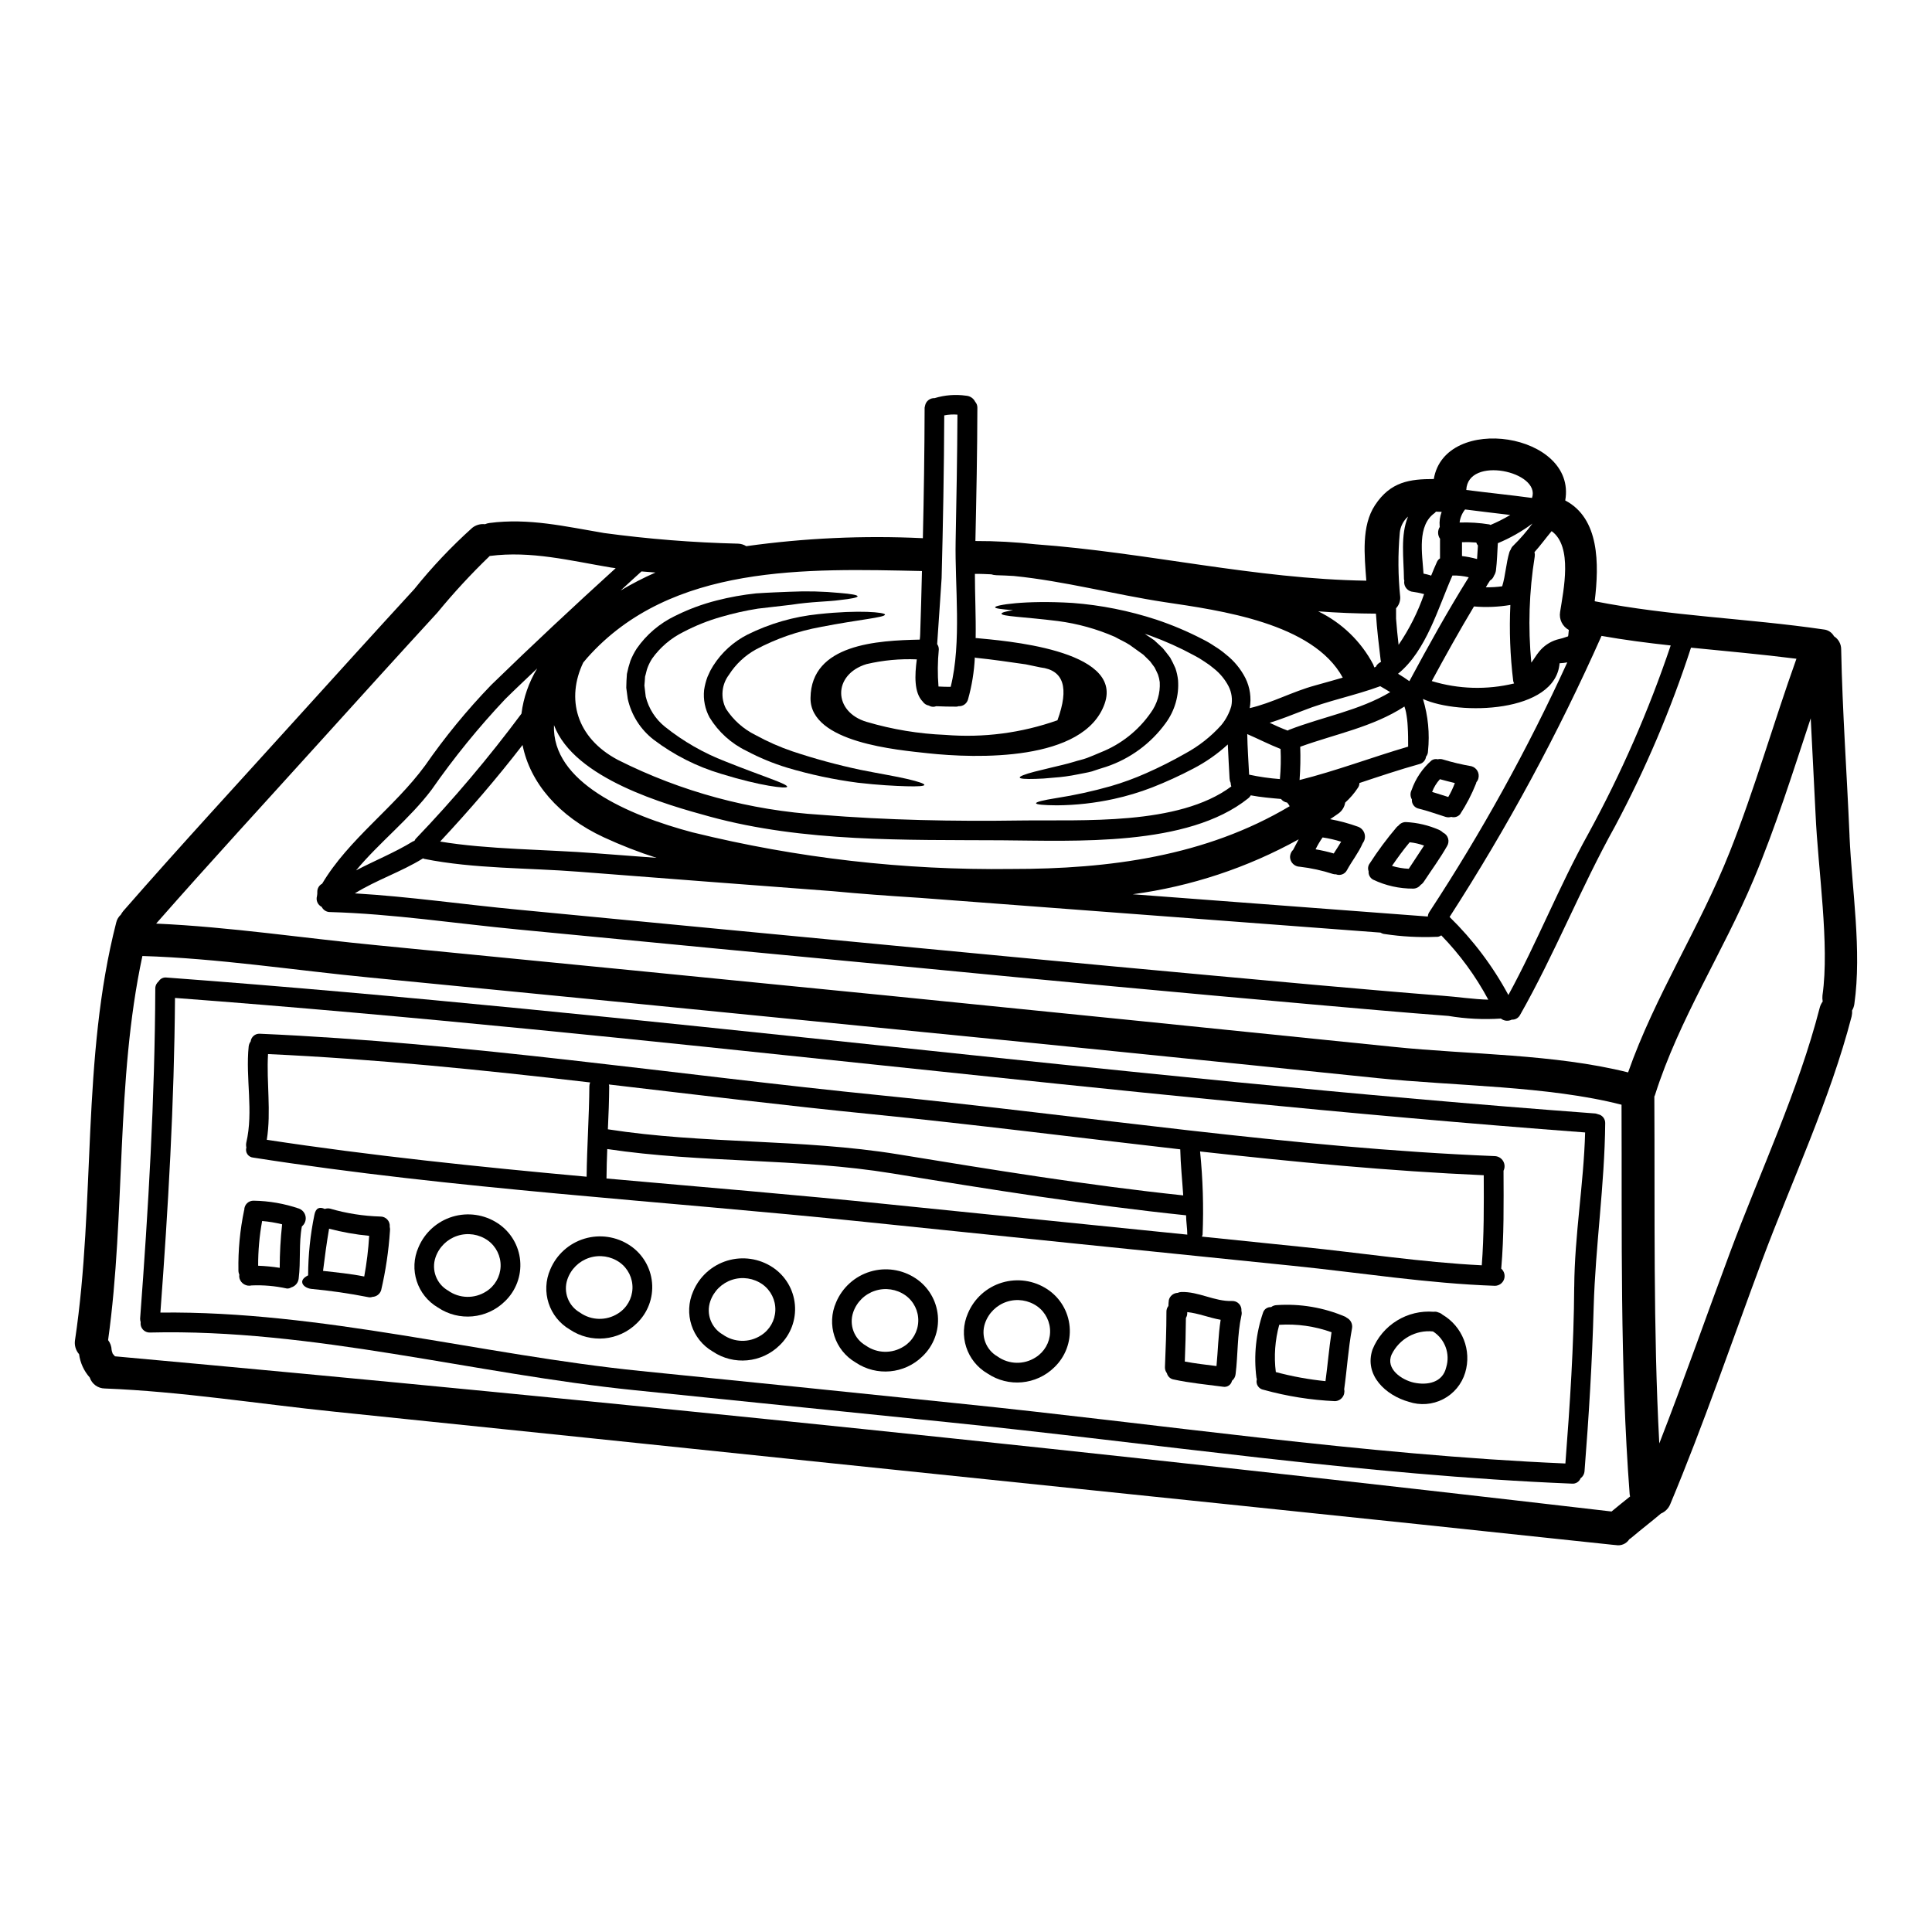 <?xml version="1.0" encoding="UTF-8"?>
<!-- Uploaded to: SVG Repo, www.svgrepo.com, Generator: SVG Repo Mixer Tools -->
<svg fill="#000000" width="800px" height="800px" version="1.1" viewBox="144 144 512 512" xmlns="http://www.w3.org/2000/svg">
 <g>
  <path d="m634.14 365.58c0.641 14.301 3.293 30.262 1.281 44.504-0.086 0.609-0.293 1.191-0.609 1.715 0.047 0.531 0.004 1.062-0.117 1.578-5.68 21.961-15.844 43.539-23.766 64.742-8.012 21.496-15.438 43.367-24.289 64.484-0.457 1.133-1.348 2.035-2.477 2.504-2.535 2.156-5.215 4.195-7.75 6.348-0.199 0.176-0.438 0.324-0.637 0.469-0.758 1.184-2.16 1.793-3.543 1.543l-0.906-0.086c-68.789-7.367-137.64-14.391-206.46-21.555-44.098-4.602-88.195-9.176-132.29-13.719-20.125-2.066-40.57-5.359-60.812-6.144h0.004c-1.816-0.016-3.418-1.188-3.988-2.91-1.539-1.73-2.523-3.883-2.824-6.176-0.895-1.023-1.289-2.387-1.078-3.727 5.477-36.668 1.66-74.559 10.922-110.68v-0.004c0.188-0.797 0.617-1.516 1.223-2.066 0.18-0.34 0.395-0.66 0.641-0.961 15.055-17.242 30.609-34.078 45.957-51.059 10.34-11.414 20.707-22.863 31.133-34.219h0.004c4.68-5.836 9.828-11.281 15.391-16.281 0.957-0.758 2.172-1.102 3.383-0.961 0.375-0.16 0.773-0.27 1.18-0.32 10.395-1.371 20.125 0.93 30.309 2.648v0.004c11.793 1.594 23.664 2.539 35.562 2.824 0.773 0.023 1.527 0.254 2.184 0.668 15.441-2.156 31.051-2.867 46.625-2.125h0.176c0.262-11.535 0.438-23.07 0.465-34.602 0.02-0.133 0.047-0.266 0.09-0.395 0-0.055 0.031-0.086 0.031-0.145 0.242-1.191 1.32-2.027 2.535-1.969 2.703-0.824 5.555-1.043 8.355-0.641 1.023 0.07 1.934 0.68 2.387 1.602 0.387 0.434 0.594 0.996 0.582 1.574-0.027 11.766-0.266 23.562-0.523 35.328v0.004c5.336-0.012 10.664 0.277 15.961 0.871 29.328 2.125 58.164 9.203 87.637 9.641-0.496-6.758-1.34-14.477 2.301-20.012 4.106-6.231 9.203-6.93 15.582-6.93 2.941-17.504 37.98-12.203 34.832 5.68 9.055 4.746 9.023 16.719 7.805 26.711 20.008 3.961 40.48 4.516 60.664 7.477h0.008c1.16 0.105 2.191 0.785 2.754 1.805 1.195 0.758 1.914 2.082 1.895 3.496 0.324 16.461 1.52 32.977 2.219 49.461zm-7.164 42.203c1.922-13.543-1.18-33.199-1.836-48.055-0.395-8.445-0.875-16.895-1.281-25.367-4.746 14.301-9.23 28.656-15.086 42.605-8.125 19.367-19.773 37.051-26.156 57.145-0.047 0.164-0.113 0.32-0.199 0.469 0.172 30.492-0.324 61.426 1.312 91.945 6.555-16.805 12.492-33.871 18.781-50.703 7.922-21.234 18.105-42.816 23.738-64.773v-0.004c0.156-0.59 0.426-1.141 0.785-1.633-0.094-0.539-0.113-1.086-0.059-1.629zm-24.613-37.918c6.691-16.867 11.621-34.281 17.711-51.289-9.289-1.18-18.637-2.008-27.945-2.941l0.004-0.004c-5.309 16.336-12.043 32.172-20.125 47.328-9.117 16.371-15.988 33.852-25.191 50.039-0.43 0.797-1.281 1.273-2.184 1.219-0.938 0.477-2.062 0.363-2.883-0.289-4.644 0.305-9.305 0.074-13.895-0.699-11.969-0.906-23.938-1.969-35.879-3.031-35.098-3.113-70.176-6.375-105.23-9.785-35.098-3.32-70.203-6.68-105.32-10.078-16.531-1.574-33.352-4.164-49.988-4.633v0.004c-0.93-0.004-1.773-0.535-2.184-1.371-1.051-0.523-1.578-1.723-1.25-2.852 0.07-0.375 0.102-0.754 0.086-1.133-0.023-0.906 0.477-1.746 1.281-2.16 7.019-11.809 19.078-20.125 27.262-31.281v0.004c5.258-7.586 11.121-14.734 17.531-21.379 10.809-10.516 21.844-20.824 33-30.961l-1.277-0.176c-10.719-1.801-21.176-4.484-32.098-3.059h-0.004c-4.91 4.723-9.539 9.734-13.863 15-10.426 11.359-20.793 22.805-31.133 34.242-14.488 16.031-29.133 31.93-43.41 48.184 19.602 0.875 39.359 3.906 58.805 5.766 45.027 4.402 90.047 8.836 135.05 13.312 44.738 4.484 89.477 9.02 134.22 13.602 20.008 2.066 42.375 1.836 62.008 6.754 7.125-20.297 18.977-38.355 26.898-58.336zm-26.371 170.73c-0.051-0.191-0.09-0.387-0.113-0.582-2.594-34.133-2.012-68.996-2.156-103.25-19.516-5.012-44.082-4.926-64.684-7.051-44.211-4.574-88.453-9.051-132.72-13.426-44.77-4.461-89.543-8.871-134.32-13.227-19.926-1.922-40.223-5.098-60.262-5.707-7.137 33.258-4.402 68.094-9.09 101.79l0.004 0.004c0.574 0.754 0.902 1.668 0.93 2.621 0.023 0.031 0.035 0.074 0.027 0.113 0.031 0.211 0.094 0.418 0.18 0.613 0 0 0.027 0 0 0.027s0.027 0.086 0.055 0.203c0.016 0.016 0.027 0.039 0.031 0.062 0.016 0 0.027 0.012 0.027 0.027l0.23 0.23c0.117 0.117 0.203 0.266 0.324 0.395 132.25 12 264.71 25.746 396.62 41.125 1.613-1.324 3.246-2.668 4.902-3.977zm10.777-225.54c-6.144-0.668-12.262-1.457-18.352-2.535h0.004c-11.477 25.836-24.938 50.738-40.266 74.484 6.207 6.066 11.461 13.039 15.582 20.684 7.574-13.867 13.426-28.777 21.145-42.672 8.734-15.984 16.055-32.707 21.871-49.969zm-27.16-2.68c0.059-0.496 0.086-0.934 0.145-1.43h0.004c-1.707-0.93-2.637-2.836-2.316-4.754 0.906-5.852 3.41-17.359-2.242-21.434-1.543 1.836-2.941 3.785-4.543 5.562v-0.004c0.098 0.387 0.117 0.789 0.059 1.184-1.492 9.293-1.797 18.734-0.902 28.105 0.699-0.902 1.281-1.969 2.07-2.914 1.207-1.5 2.84-2.606 4.688-3.172 1.004-0.23 1.996-0.523 2.969-0.871 0.043-0.164 0.074-0.281 0.074-0.281zm-0.266 7.164h0.004c-0.672 0.125-1.355 0.199-2.039 0.23-1.078 13.227-26.621 13.867-36.211 9.465v0.004c1.367 4.465 1.82 9.16 1.34 13.805 0 0.543-0.184 1.066-0.523 1.484-0.121 0.965-0.828 1.754-1.777 1.969-5.328 1.484-10.605 3.262-15.875 5.012 0.004 0.445-0.133 0.883-0.391 1.25-0.953 1.453-2.086 2.777-3.379 3.938-0.188 1.156-0.824 2.195-1.777 2.879-0.727 0.527-1.484 1.02-2.211 1.516h-0.004c2.527 0.465 5.012 1.137 7.43 2.012 0.824 0.316 1.453 1.008 1.695 1.859 0.238 0.852 0.062 1.77-0.477 2.473 0 0.031 0 0.031-0.027 0.059-1.105 2.535-2.856 4.688-4.164 7.109v-0.004c-0.543 1.062-1.801 1.539-2.914 1.109-0.266 0.012-0.531-0.02-0.785-0.09-2.852-0.93-5.789-1.574-8.766-1.922-1.43-0.012-2.594-1.16-2.621-2.59 0.016-0.73 0.32-1.422 0.844-1.926 0.492-0.934 0.961-1.863 1.457-2.754-13.625 7.547-28.543 12.484-43.98 14.562 26.07 1.953 52.137 3.922 78.199 5.902h0.004c0.016-0.449 0.168-0.887 0.434-1.25 13.832-21.082 26.039-43.18 36.52-66.109zm-9.348-43.57c2.418-7.019-17.008-11.27-17.418-2.125 5.797 0.75 11.625 1.332 17.422 2.117zm-4.926 12.594h0.004c1.836-1.801 3.519-3.746 5.039-5.82-2.828 2.109-5.91 3.859-9.172 5.211-0.145 2.418-0.203 4.805-0.496 7.195-0.066 0.508-0.246 0.992-0.523 1.422-0.195 0.559-0.59 1.023-1.109 1.312v0.059c-0.395 0.555-0.695 1.137-1.047 1.688 1.449 0.031 2.898-0.055 4.332-0.258 0.902-2.973 1.02-6.117 1.922-9.09h-0.004c0.094-0.234 0.211-0.457 0.352-0.668 0.133-0.406 0.379-0.77 0.707-1.043zm0.176 36.555h0.008c-0.109-0.203-0.188-0.418-0.234-0.645-0.82-6.684-1.074-13.426-0.758-20.152-3.184 0.539-6.422 0.672-9.641 0.395-3.906 6.496-7.574 13.105-11.188 19.777h0.004c7.078 2.156 14.609 2.375 21.805 0.633zm-1.02-44.648c-3.992-0.465-7.981-0.961-11.969-1.457l0.008-0.004c-0.801 1-1.305 2.199-1.457 3.469 2.633-0.094 5.269 0.074 7.871 0.496 0.145 0.027 0.203 0.113 0.32 0.145 1.805-0.758 3.551-1.641 5.234-2.644zm-8.789 11.68c0.086-1.18 0.172-2.391 0.23-3.586-0.199-0.227-0.352-0.496-0.438-0.789-1.258-0.102-2.523-0.133-3.785-0.09v3.676c1.348 0.16 2.684 0.426 3.992 0.789zm-2.211 4.832c-1.41-0.344-2.859-0.5-4.312-0.465-3.816 8.562-6.875 19.895-14.418 26.035 1.02 0.609 2.008 1.25 3 1.969 5.012-9.328 10.137-18.559 15.73-27.531zm5.184 111.93c-3.336-6.231-7.527-11.965-12.457-17.031-0.418 0.309-0.938 0.449-1.453 0.395-4.5 0.18-9.004-0.066-13.453-0.73-0.422-0.031-0.828-0.168-1.184-0.395-40.66-3.086-81.316-6.152-121.98-9.203l-1.34-0.09c-7.223-0.465-14.562-0.988-21.871-1.688-22.457-1.691-44.895-3.406-67.305-5.152-13.383-1.051-27.785-0.758-40.977-3.41-0.117-0.031-0.176-0.117-0.293-0.145l-0.059 0.059c-5.738 3.543-12.293 5.68-18 9.23 14.445 0.848 29.008 2.973 43.367 4.328 35.098 3.379 70.203 6.734 105.32 10.078 35.09 3.359 70.176 6.625 105.26 9.797 11.504 1.02 23.039 2.039 34.57 2.945 3.027 0.203 8.328 0.961 11.855 1.02zm-12.352-129.26c-0.523-0.027-1.02-0.027-1.512-0.059-0.102 0.121-0.207 0.238-0.324 0.348-4.723 3.32-3.316 10.75-2.973 16.078 0.602 0.113 1.195 0.258 1.781 0.438 0.113 0.027 0.145 0.086 0.23 0.113 0.523-1.277 1.02-2.504 1.543-3.641 0.168-0.395 0.453-0.73 0.816-0.957v-5.004c0-0.055 0.031-0.086 0.031-0.145-0.684-0.949-0.719-2.219-0.086-3.203 0-0.039-0.012-0.082-0.031-0.117-0.121-1.305 0.055-2.621 0.523-3.844zm-4.66 21.785c-1.113-0.297-2.238-0.52-3.379-0.668-1.281-0.344-2.09-1.609-1.863-2.914-0.031-0.117-0.059-0.203-0.09-0.352-0.055-5.562-0.988-11.652 1.078-16.602-1.238 1.09-2.019 2.613-2.184 4.254-0.512 5.691-0.473 11.414 0.117 17.094 0.039 1.09-0.359 2.148-1.105 2.945v2.754c0.172 2.297 0.395 4.629 0.668 6.93l0.004 0.004c2.836-4.16 5.109-8.68 6.754-13.438zm-4.223 40.434c0-1.777 0-3.543-0.117-5.328-0.055-1.254-0.203-2.5-0.438-3.731-0.102-0.539-0.246-1.062-0.434-1.574-8.387 5.449-18.289 7.281-27.609 10.66l-0.004-0.004c0.102 2.941 0.043 5.891-0.172 8.824 9.727-2.438 19.133-6.019 28.773-8.848zm-4.75-14.445c-0.875-0.555-1.773-1.051-2.648-1.574-6.785 2.504-13.895 3.844-20.594 6.523-2.941 1.137-5.793 2.273-8.707 3.176 1.574 0.754 3.148 1.457 4.777 2.066 0.145-0.055 0.199-0.145 0.348-0.199 8.918-3.469 18.555-5.07 26.824-9.992zm-2.418-8.07c-0.027-0.117-0.086-0.23-0.113-0.352-0.496-4.137-0.992-8.242-1.254-12.379-5.117-0.027-10.191-0.23-15.289-0.609v0.004c6.231 3.016 11.336 7.945 14.566 14.066 0.109 0.258 0.207 0.52 0.289 0.785 0.117-0.059 0.266-0.09 0.395-0.145 0.207-0.445 0.543-0.82 0.961-1.078 0.156-0.086 0.301-0.203 0.449-0.289zm-12.551 50.824c0.641-1.02 1.34-2.039 1.969-3.117-1.609-0.508-3.254-0.887-4.922-1.133-0.703 1-1.324 2.051-1.863 3.148 1.625 0.27 3.234 0.637 4.816 1.102zm-5.035-44.5c2.477-0.699 4.953-1.371 7.426-2.098-7.871-14.504-32.59-17.828-47.23-20.012-13.223-2.008-26.559-5.59-39.957-6.93-1.543-0.086-3.09-0.172-4.66-0.203l-0.004-0.004c-0.445-0.016-0.887-0.094-1.309-0.23-1.457-0.059-2.887-0.145-4.328-0.113 0 5.356 0.293 11.242 0.203 17.035 0.059 0 0.117-0.027 0.172-0.027 6.644 0.668 39.059 2.914 34.02 17.359-5.414 15.496-34.191 14.535-46.863 13.164-7.832-0.875-31.281-2.754-31.094-14.68 0.176-14.301 17.797-15.199 28.953-15.434 0.055-0.555 0.113-1.078 0.113-1.516 0.203-5.535 0.324-11.094 0.469-16.66-30.352-0.641-66.465-2.008-88.688 22.977-0.395 0.438-0.727 0.848-1.078 1.281-4.516 9.445-2.012 19.863 9.203 25.805 16.746 8.43 35.027 13.375 53.738 14.535 17.562 1.426 35.297 1.773 52.887 1.512 16.43-0.23 41.91 1.43 55.922-9.027h0.004c-0.121-0.309-0.18-0.633-0.18-0.961-0.176-0.355-0.273-0.742-0.289-1.137-0.145-3-0.352-6.004-0.465-9.027-2.758 2.531-5.84 4.684-9.164 6.406-3.555 1.871-7.211 3.543-10.949 5.008-3.289 1.266-6.668 2.281-10.109 3.031-4.945 1.082-9.988 1.648-15.055 1.688-3.543-0.027-5.512-0.203-5.535-0.551-0.023-0.348 1.922-0.82 5.356-1.371h0.004c4.856-0.754 9.66-1.809 14.391-3.148 3.211-0.93 6.352-2.082 9.406-3.438 3.555-1.566 7.023-3.316 10.395-5.238 3.57-1.934 6.785-4.461 9.5-7.481 1.23-1.477 2.144-3.191 2.68-5.039 0.367-1.797 0.109-3.668-0.73-5.301-0.941-1.805-2.25-3.391-3.844-4.66-0.801-0.68-1.645-1.305-2.535-1.863-0.902-0.625-1.848-1.188-2.828-1.688-3.707-2.012-7.562-3.742-11.531-5.184-0.496-0.203-0.992-0.324-1.484-0.496 0.207 0.117 0.402 0.246 0.582 0.395l1.105 0.727 0.551 0.395 0.293 0.172 0.031 0.027v0.031l0.172 0.145 0.059 0.059 0.117 0.113c0.609 0.555 1.25 1.137 1.863 1.719 0.641 0.754 1.312 1.656 1.969 2.504v0.004c0.516 0.918 0.98 1.863 1.398 2.828 0.348 1.02 0.582 2.078 0.699 3.148 0.305 4.074-0.863 8.125-3.289 11.414-3.914 5.398-9.422 9.441-15.742 11.559-1.312 0.395-2.59 0.816-3.785 1.223-1.25 0.352-2.562 0.523-3.754 0.789h-0.004c-2.121 0.438-4.273 0.73-6.438 0.875-1.867 0.203-3.469 0.293-4.777 0.32-2.621 0.086-4.106-0.027-4.164-0.352s1.34-0.875 3.871-1.543c1.281-0.293 2.824-0.695 4.633-1.133 1.805-0.438 3.84-0.875 5.938-1.516 1.078-0.352 2.184-0.555 3.379-0.992 1.191-0.438 2.422-0.988 3.672-1.512h0.004c5.324-2.109 9.91-5.734 13.191-10.43 1.73-2.356 2.582-5.238 2.418-8.152-0.082-0.684-0.238-1.359-0.465-2.012-0.266-0.641-0.613-1.281-0.906-1.895l-1.18-1.602c-0.613-0.609-1.223-1.18-1.805-1.773-1.223-0.875-2.449-1.746-3.613-2.594-1.25-0.816-2.648-1.398-3.902-2.125-4.816-2.106-9.902-3.516-15.113-4.195-9.055-1.133-14.957-1.219-14.957-1.969 0-0.262 1.105-0.609 3.059-0.902-3.027-0.266-4.746-0.438-4.746-0.789-0.027-0.555 7.719-1.922 20.562-1.137h-0.004c7.519 0.578 14.941 2.059 22.105 4.402 4.258 1.418 8.398 3.172 12.379 5.242 1.07 0.531 2.102 1.137 3.09 1.809 1.09 0.66 2.121 1.41 3.086 2.238 2.137 1.684 3.883 3.809 5.117 6.234 1.219 2.461 1.617 5.246 1.137 7.949 5.934-1.383 11.289-4.356 17.234-5.984zm-6.641 31.977c-0.184-0.348-0.406-0.672-0.672-0.961-0.645-0.105-1.227-0.445-1.633-0.961-2.68-0.23-5.356-0.465-8.012-0.961h0.004c-0.164 0.309-0.395 0.574-0.672 0.789-16.078 12.902-46.051 11.242-65.387 11.125-25.586-0.145-52.348 0.523-77.242-6.262-11.617-3.172-36-10.016-41.355-24.262-0.582 15.086 19.484 23.855 36.84 28.457l0.008-0.004c27.59 6.789 55.934 10.035 84.344 9.672 26.039 0.027 51.523-3.383 73.777-16.633zm-2.594-7.191c0.246-2.652 0.305-5.32 0.176-7.984-3.004-1.18-5.856-2.648-8.828-3.938 0.059 3.582 0.324 7.168 0.496 10.75 2.688 0.578 5.414 0.969 8.156 1.172zm-58.949-15.582c3.148-8.621 1.656-13.289-4.484-14.008-1.312-0.266-2.621-0.555-3.938-0.82-4.328-0.609-8.711-1.277-13.078-1.715-0.137-0.012-0.273-0.051-0.395-0.121-0.176 3.766-0.781 7.5-1.805 11.129-0.301 1.121-1.348 1.875-2.504 1.805-0.188 0.07-0.383 0.109-0.582 0.117-1.773 0-3.582-0.027-5.356-0.113l-0.004-0.004c-0.48 0.203-1.023 0.211-1.516 0.027-0.176-0.059-0.293-0.145-0.438-0.203h0.004c-0.656-0.113-1.234-0.492-1.605-1.047-2.332-2.363-2.125-6.992-1.574-11.188-4.481-0.188-8.969 0.234-13.336 1.258-8.996 2.754-8.91 12.668 0.086 15.32v-0.004c6.773 2.004 13.766 3.156 20.824 3.438 10.062 0.82 20.184-0.5 29.699-3.871zm-26.504-80.996c-1.168-0.098-2.344-0.027-3.496 0.199-0.059 14.391-0.324 28.777-0.699 43.133 0 0.582-0.668 9.641-1.18 17.477v0.004c0.293 0.406 0.445 0.895 0.438 1.395-0.32 3.273-0.352 6.566-0.086 9.84 1.078 0.059 2.156 0.09 3.231 0.086 2.945-11.766 1.078-26.852 1.312-38.574 0.219-11.195 0.422-22.379 0.48-33.559zm-95.938 116.23 16.195 1.223c-4.769-1.523-9.438-3.344-13.98-5.445-11.941-5.531-19.543-14.473-21.527-24.461-6.844 8.883-14.168 17.359-21.84 25.586 12.523 2.109 28.133 2.078 41.152 3.098zm15.906-74.391c-1.223-0.086-2.449-0.176-3.699-0.293-1.867 1.66-3.672 3.379-5.535 5.066h-0.004c2.977-1.777 6.062-3.371 9.234-4.766zm-35.508 37.391c0.535-4.238 1.957-8.312 4.168-11.969-2.824 2.707-5.68 5.356-8.445 8.098h-0.004c-7.086 7.508-13.609 15.535-19.512 24.008-5.824 7.746-13.836 13.949-20.039 21.406 4.981-2.621 10.254-4.723 15.086-7.691v0.004c0.125-0.066 0.258-0.113 0.395-0.148 0.082-0.184 0.191-0.359 0.316-0.523 10.023-10.465 19.387-21.543 28.035-33.172z"/>
  <path d="m567.88 439.39c0.945 0.363 1.555 1.285 1.516 2.297-0.145 16.285-2.594 32.477-3.059 48.805-0.395 14.473-1.281 28.918-2.418 43.336v0.004c-0.043 0.766-0.43 1.473-1.047 1.922-0.363 0.938-1.301 1.523-2.305 1.426-55.191-2.242-110.73-10.719-165.66-16.312-27.551-2.824-55.105-5.637-82.656-8.441-42.699-4.328-85.41-16.344-128.5-15.293l0.004 0.004c-0.715 0.031-1.41-0.262-1.891-0.793-0.477-0.535-0.691-1.254-0.586-1.965-0.094-0.301-0.145-0.613-0.145-0.93 2.184-29.094 3.902-58.223 4.019-87.379v-0.004c-0.031-0.754 0.293-1.48 0.871-1.965 0.43-0.738 1.254-1.152 2.098-1.047 126.43 9.406 252.22 26.652 378.64 36.027v-0.004c0.25 0.051 0.492 0.117 0.73 0.207 0.137 0.02 0.27 0.059 0.395 0.117zm-6.691 45.656c0.09-13.75 2.508-27.234 2.887-40.934-124.77-9.375-248.96-26.297-373.7-35.648-0.199 27.844-1.801 55.633-3.871 83.383 42.551-0.492 84.957 11.188 127.16 15.469 28.078 2.824 56.145 5.688 84.199 8.594 53.387 5.445 107.36 13.629 160.98 15.93 1.199-15.59 2.246-31.203 2.336-46.82z"/>
  <path d="m540.18 450.38c0.902 0.051 1.719 0.551 2.176 1.328 0.457 0.781 0.492 1.738 0.094 2.551 0.031 8.66 0.145 17.32-0.609 25.949 0.812 0.703 1.105 1.836 0.738 2.844-0.367 1.008-1.324 1.684-2.398 1.699-17.82-0.609-35.816-3.496-53.562-5.301-37.859-3.848-75.711-7.731-113.56-11.652-53.75-5.578-108.55-8.664-161.96-17.023-0.625-0.055-1.195-0.387-1.547-0.906-0.348-0.523-0.445-1.176-0.262-1.773-0.094-0.41-0.105-0.84-0.027-1.254 1.969-8.387-0.23-17.039 0.641-25.539h0.004c0.055-0.477 0.234-0.93 0.523-1.312 0.137-1.223 1.215-2.121 2.441-2.039 54.957 2.387 110.27 10.891 164.99 16.367 53.797 5.359 108.29 13.895 162.32 16.062zm-3.496 28.953c0.613-7.953 0.555-15.906 0.523-23.883-25.016-1.105-50.094-3.496-75.18-6.297h0.004c0.746 7.32 0.969 14.688 0.668 22.039-0.039 0.184-0.098 0.359-0.172 0.523l26.328 2.707c15.84 1.602 31.898 4.109 47.828 4.894zm-78.039-8.145c0-1.715-0.32-3.438-0.32-5.117-25.891-2.707-52.105-6.875-77.824-11.098-25.078-4.106-50.504-2.707-75.57-6.465-0.117 2.59-0.172 5.184-0.203 7.746v0.059c24.902 2.242 50.445 4.309 74.785 6.844 26.172 2.676 52.906 5.352 79.133 8.031zm-1.078-10.398c-0.262-4.047-0.695-8.125-0.789-12.203-27.352-3.117-54.668-6.613-81.812-9.32-23.125-2.297-46.367-5.156-69.609-7.871 0.043 0.156 0.074 0.312 0.09 0.469-0.027 3.812-0.172 7.629-0.352 11.414 25.457 3.965 51.32 2.477 76.805 6.613 25.152 4.113 50.285 8.223 75.652 10.898zm-157.38-28.91c0.004-0.348 0.074-0.695 0.207-1.02-28.453-3.309-56.969-6.215-85.363-7.519-0.438 7.57 0.875 15.172-0.324 22.715 27.465 4.195 56.035 7.168 84.754 9.785 0.09-8.008 0.672-15.988 0.727-23.961z"/>
  <path d="m533.95 347.06c1.395 0.391 2.215 1.832 1.832 3.231-0.094 0.367-0.273 0.707-0.523 0.992-0.016 0.121-0.047 0.238-0.09 0.352-1.141 2.863-2.562 5.606-4.25 8.184-0.586 0.648-1.488 0.91-2.328 0.668-0.484 0.148-1.004 0.148-1.484 0-2.363-0.727-4.691-1.602-7.109-2.184-1.145-0.23-1.934-1.281-1.836-2.445-0.449-0.754-0.48-1.691-0.082-2.477 1.055-3.039 2.883-5.75 5.301-7.871 0.488-0.324 1.09-0.43 1.66-0.289 0.422-0.109 0.863-0.098 1.281 0.027 2.504 0.762 5.051 1.367 7.629 1.812zm-4.402 4.457c-1.34-0.32-2.648-0.668-3.961-1.02h0.004c-0.898 0.984-1.598 2.129-2.066 3.375 1.426 0.438 2.856 0.875 4.277 1.344 0.691-1.18 1.273-2.418 1.746-3.699z"/>
  <path d="m526.26 492.39c5.312 3.129 7.801 9.477 6.031 15.379-0.918 3.039-3.023 5.574-5.844 7.027-2.82 1.457-6.109 1.707-9.113 0.691-6.062-1.688-11.887-7.019-9.613-13.836 1.281-3.18 3.547-5.867 6.465-7.668 2.918-1.805 6.336-2.625 9.758-2.348 0.414-0.07 0.84-0.008 1.223 0.172 0.406 0.102 0.785 0.301 1.094 0.582zm0.992 13.98v0.004c1.121-3.602-0.312-7.508-3.496-9.527-4.562-0.465-8.934 1.965-10.949 6.09-1.719 3.84 2.707 6.785 5.902 7.477 3.559 0.766 7.609 0.004 8.543-4.039z"/>
  <path d="m526.43 364.65c0.641 0.301 1.121 0.859 1.324 1.535 0.207 0.672 0.113 1.402-0.25 2.008-1.863 3.289-4.106 6.32-6.172 9.465-0.219 0.336-0.508 0.625-0.844 0.844-0.469 0.613-1.195 0.98-1.969 0.992-3.668 0.02-7.293-0.789-10.602-2.363-0.828-0.426-1.312-1.316-1.223-2.242-0.262-0.695-0.152-1.473 0.293-2.066 2.164-3.356 4.551-6.566 7.137-9.613 0.137-0.148 0.293-0.277 0.461-0.391 0.477-0.605 1.199-0.961 1.969-0.961 3.066 0.145 6.078 0.855 8.883 2.098 0.367 0.176 0.703 0.41 0.992 0.695zm-9.09 9.586c1.34-2.039 2.707-4.078 4.047-6.148h0.004c-1.23-0.449-2.512-0.742-3.816-0.875-1.688 2.012-3.203 4.109-4.688 6.262 1.449 0.441 2.945 0.695 4.457 0.762z"/>
  <path d="m500.89 493.21c1.07 0.531 1.645 1.719 1.398 2.887-0.988 5.328-1.312 10.719-2.066 16.074 0.164 0.75-0.012 1.539-0.484 2.148-0.473 0.609-1.195 0.977-1.965 1-6.391-0.289-12.73-1.297-18.895-3.004-0.629-0.098-1.184-0.457-1.531-0.992-0.344-0.531-0.445-1.188-0.273-1.801-0.055-0.152-0.094-0.309-0.113-0.465-0.738-5.836-0.121-11.762 1.801-17.32 0.332-0.855 1.18-1.402 2.098-1.34 0.41-0.32 0.91-0.504 1.43-0.523 6.246-0.438 12.504 0.621 18.258 3.09 0.121 0.074 0.234 0.156 0.344 0.246zm-5.621 16.809c0.582-4.309 0.934-8.66 1.602-12.961v-0.004c-4.438-1.598-9.156-2.266-13.863-1.965-1.117 4.074-1.426 8.328-0.902 12.523 4.312 1.156 8.719 1.961 13.164 2.406z"/>
  <path d="m472.99 491.4c0.102 0.398 0.102 0.82 0 1.223-1.133 5.117-0.902 10.367-1.543 15.523-0.07 0.699-0.414 1.34-0.961 1.777-0.227 1.094-1.293 1.797-2.391 1.574-4.367-0.582-8.766-0.988-13.074-1.922v0.004c-0.871-0.152-1.566-0.805-1.777-1.66-0.355-0.461-0.539-1.027-0.523-1.605 0.203-4.891 0.395-9.816 0.395-14.738l-0.004 0.004c0.008-0.543 0.191-1.066 0.527-1.488 0.012-0.527 0.047-1.051 0.117-1.574 0.266-1.082 1.219-1.852 2.328-1.895 0.297-0.129 0.613-0.207 0.934-0.23 4.66-0.145 8.824 2.531 13.457 2.387v-0.004c0.699-0.039 1.379 0.23 1.863 0.734 0.48 0.504 0.723 1.195 0.652 1.891zm-6.609 14.621c0.395-4.078 0.465-8.184 1.105-12.262-3-0.523-5.945-1.746-8.855-2.039v0.234c0.016 0.461-0.105 0.914-0.352 1.309-0.027 3.844-0.145 7.719-0.293 11.562 2.769 0.527 5.598 0.844 8.395 1.195z"/>
  <path d="m421.55 485.66c3.379 2.231 5.559 5.879 5.914 9.914 0.359 4.031-1.145 8.008-4.078 10.797-4.766 4.656-12.145 5.336-17.68 1.629-5.551-3.231-7.785-10.117-5.184-15.988 1.652-3.91 4.961-6.879 9.023-8.105 4.066-1.227 8.465-0.582 12.004 1.754zm-3.09 18.055c2.301-1.438 3.734-3.926 3.824-6.637 0.086-2.715-1.184-5.289-3.387-6.875-2.34-1.66-5.328-2.117-8.055-1.234-2.731 0.887-4.883 3.004-5.809 5.723-1.141 3.348 0.254 7.035 3.324 8.793 3.004 2.137 7.004 2.231 10.102 0.23z"/>
  <path d="m386.62 482.75c3.383 2.227 5.562 5.875 5.918 9.91 0.355 4.035-1.148 8.008-4.086 10.797-4.762 4.66-12.141 5.34-17.676 1.629-5.551-3.227-7.789-10.117-5.188-15.988 1.656-3.906 4.965-6.879 9.027-8.105 4.062-1.227 8.461-0.582 12.004 1.758zm-3.086 18.059c2.297-1.441 3.731-3.93 3.816-6.644 0.09-2.711-1.18-5.285-3.379-6.871-2.344-1.66-5.328-2.117-8.059-1.234-2.731 0.883-4.887 3.004-5.809 5.719-1.137 3.348 0.254 7.031 3.32 8.793 3.004 2.133 7 2.227 10.098 0.238z"/>
  <path d="m384.45 350.44c2.973 0.699 4.574 1.25 4.516 1.574s-1.746 0.438-4.746 0.352c-3-0.086-7.336-0.293-12.871-0.934h-0.004c-6.348-0.828-12.621-2.16-18.758-3.992-3.707-1.133-7.293-2.613-10.719-4.43-4.055-1.945-7.461-5.016-9.812-8.852-1.215-2.231-1.723-4.781-1.457-7.309 0.176-1.195 0.477-2.367 0.902-3.496l0.754-1.633c0.266-0.496 0.496-0.875 0.758-1.312l0.004 0.004c2.234-3.512 5.371-6.359 9.086-8.242 5.883-2.922 12.246-4.758 18.785-5.418 10.922-1.18 17.621-0.469 17.648 0.113 0 0.789-6.727 1.281-17.066 3.293v0.004c-5.981 1.082-11.758 3.086-17.125 5.938-2.914 1.609-5.375 3.922-7.164 6.727-1.969 2.602-2.277 6.102-0.789 9.004 1.926 2.981 4.625 5.387 7.809 6.957 3.141 1.727 6.422 3.176 9.816 4.332 5.902 1.969 11.91 3.602 17.996 4.891 5.125 1.031 9.488 1.73 12.438 2.43z"/>
  <path d="m371.27 302.03c0 0.32-1.688 0.668-4.723 0.992-3.059 0.438-7.398 0.395-12.875 1.25-2.68 0.293-5.621 0.641-8.797 1.02-3.297 0.52-6.555 1.25-9.758 2.188-3.477 0.988-6.844 2.332-10.043 4.016-3.285 1.629-6.121 4.043-8.246 7.027-0.473 0.734-0.871 1.516-1.184 2.328-0.32 0.789-0.438 1.66-0.695 2.449-0.059 0.816-0.09 1.574-0.176 2.363 0.117 0.992 0.23 1.969 0.352 2.945l-0.004-0.004c0.781 3.16 2.578 5.973 5.117 8.008 4.828 3.859 10.219 6.953 15.988 9.176 10.02 4.019 16.602 5.973 16.371 6.731-0.145 0.551-6.93-0.176-17.562-3.469-6.414-1.91-12.434-4.957-17.77-8.996-3.5-2.691-5.945-6.527-6.902-10.836-0.113-0.961-0.262-1.969-0.395-2.941 0.027-1.223 0.059-2.477 0.172-3.699h0.004c0.234-1.176 0.547-2.336 0.93-3.469 0.449-1.129 1.004-2.211 1.664-3.231 2.57-3.695 6.051-6.664 10.102-8.621 3.551-1.777 7.281-3.164 11.129-4.137 3.414-0.871 6.891-1.496 10.398-1.867 3.41-0.23 6.297-0.32 9.055-0.438l-0.004 0.004c4.371-0.207 8.754-0.098 13.109 0.32 3.043 0.25 4.742 0.539 4.742 0.891z"/>
  <path d="m348.74 479.84c3.383 2.231 5.559 5.879 5.914 9.91 0.359 4.035-1.145 8.008-4.078 10.797-4.766 4.66-12.145 5.34-17.68 1.629-5.547-3.227-7.781-10.109-5.184-15.98 1.652-3.906 4.961-6.879 9.023-8.109 4.062-1.227 8.461-0.586 12.004 1.754zm-3.09 18.059c2.301-1.438 3.734-3.93 3.824-6.641 0.086-2.715-1.184-5.289-3.387-6.875-2.34-1.66-5.324-2.117-8.055-1.234-2.731 0.883-4.883 3.004-5.809 5.723-1.137 3.348 0.254 7.031 3.32 8.793 3.004 2.137 7.008 2.231 10.105 0.234z"/>
  <path d="m310.88 474.02c3.383 2.227 5.562 5.875 5.918 9.91 0.359 4.035-1.145 8.012-4.082 10.797-4.766 4.66-12.145 5.34-17.68 1.629-5.551-3.227-7.785-10.113-5.188-15.988 1.656-3.906 4.965-6.879 9.027-8.105 4.062-1.227 8.461-0.582 12.004 1.758zm-3.086 18.059c2.301-1.441 3.731-3.93 3.82-6.641 0.086-2.715-1.18-5.289-3.383-6.875-2.34-1.66-5.328-2.117-8.059-1.234-2.731 0.883-4.883 3.004-5.809 5.719-1.137 3.352 0.258 7.035 3.324 8.793 3.004 2.137 7.004 2.231 10.105 0.238z"/>
  <path d="m275.93 468.19c3.383 2.227 5.562 5.875 5.922 9.91 0.355 4.031-1.145 8.008-4.082 10.797-4.766 4.656-12.145 5.336-17.68 1.629-5.551-3.231-7.785-10.117-5.184-15.988 1.652-3.91 4.961-6.879 9.023-8.105 4.062-1.227 8.461-0.582 12 1.758zm-3.086 18.059c2.305-1.441 3.734-3.93 3.824-6.644 0.086-2.711-1.184-5.289-3.387-6.875-2.34-1.66-5.324-2.117-8.055-1.23-2.731 0.883-4.883 3.004-5.809 5.719-1.141 3.348 0.25 7.035 3.32 8.793 3.004 2.137 7.008 2.231 10.105 0.238z"/>
  <path d="m247.28 469.09c0.098 0.387 0.117 0.789 0.059 1.184-0.352 5.266-1.129 10.5-2.328 15.641-0.32 1.016-1.238 1.727-2.305 1.773-0.379 0.137-0.789 0.16-1.18 0.059-4.996-0.984-10.043-1.715-15.113-2.184-1.223-0.172-2.332-0.934-2.332-1.836 0-0.582 0.438-1.18 1.574-1.746 0.016-5.379 0.574-10.746 1.66-16.02 0.352-1.863 1.398-2.211 2.754-1.574h0.004c0.445-0.164 0.93-0.195 1.395-0.09 4.332 1.262 8.801 1.969 13.309 2.098 0.703-0.016 1.379 0.27 1.859 0.785 0.48 0.516 0.715 1.211 0.645 1.91zm-6.754 13.195c0.656-3.562 1.094-7.16 1.309-10.777-3.586-0.34-7.141-0.973-10.625-1.891-0.641 3.695-1.137 7.453-1.602 11.184 3.625 0.41 7.293 0.754 10.906 1.484z"/>
  <path d="m223.24 464.29c0.926 0.348 1.594 1.168 1.75 2.144 0.156 0.973-0.223 1.957-0.992 2.578-0.848 4.574-0.266 9.234-0.848 13.836-0.125 1.102-0.902 2.019-1.969 2.328-0.348 0.227-0.766 0.328-1.18 0.293-3.059-0.676-6.191-0.949-9.32-0.816-1.383 0.336-2.789-0.469-3.203-1.832-0.094-0.344-0.113-0.699-0.059-1.051-0.16-0.348-0.238-0.727-0.234-1.105-0.094-5.371 0.418-10.734 1.52-15.992 0.02 0 0.031-0.016 0.031-0.031-0.008-0.664 0.254-1.297 0.727-1.762 0.477-0.461 1.117-0.707 1.777-0.684 4.086 0.066 8.137 0.773 12 2.094zm-5.117 15.699h0.004c0.004-3.852 0.219-7.699 0.637-11.531-1.738-0.438-3.512-0.73-5.297-0.875-0.715 3.91-1.07 7.879-1.051 11.852 1.922 0.07 3.836 0.254 5.738 0.555z"/>
  <path d="m173.99 502.91c-0.059-0.059-0.086-0.086-0.117-0.086 0-0.016-0.012-0.027-0.027-0.027-0.004-0.023-0.016-0.047-0.031-0.062-0.027-0.117-0.055-0.176-0.055-0.203 0.086 0.121 0.164 0.246 0.23 0.379z"/>
 </g>
</svg>